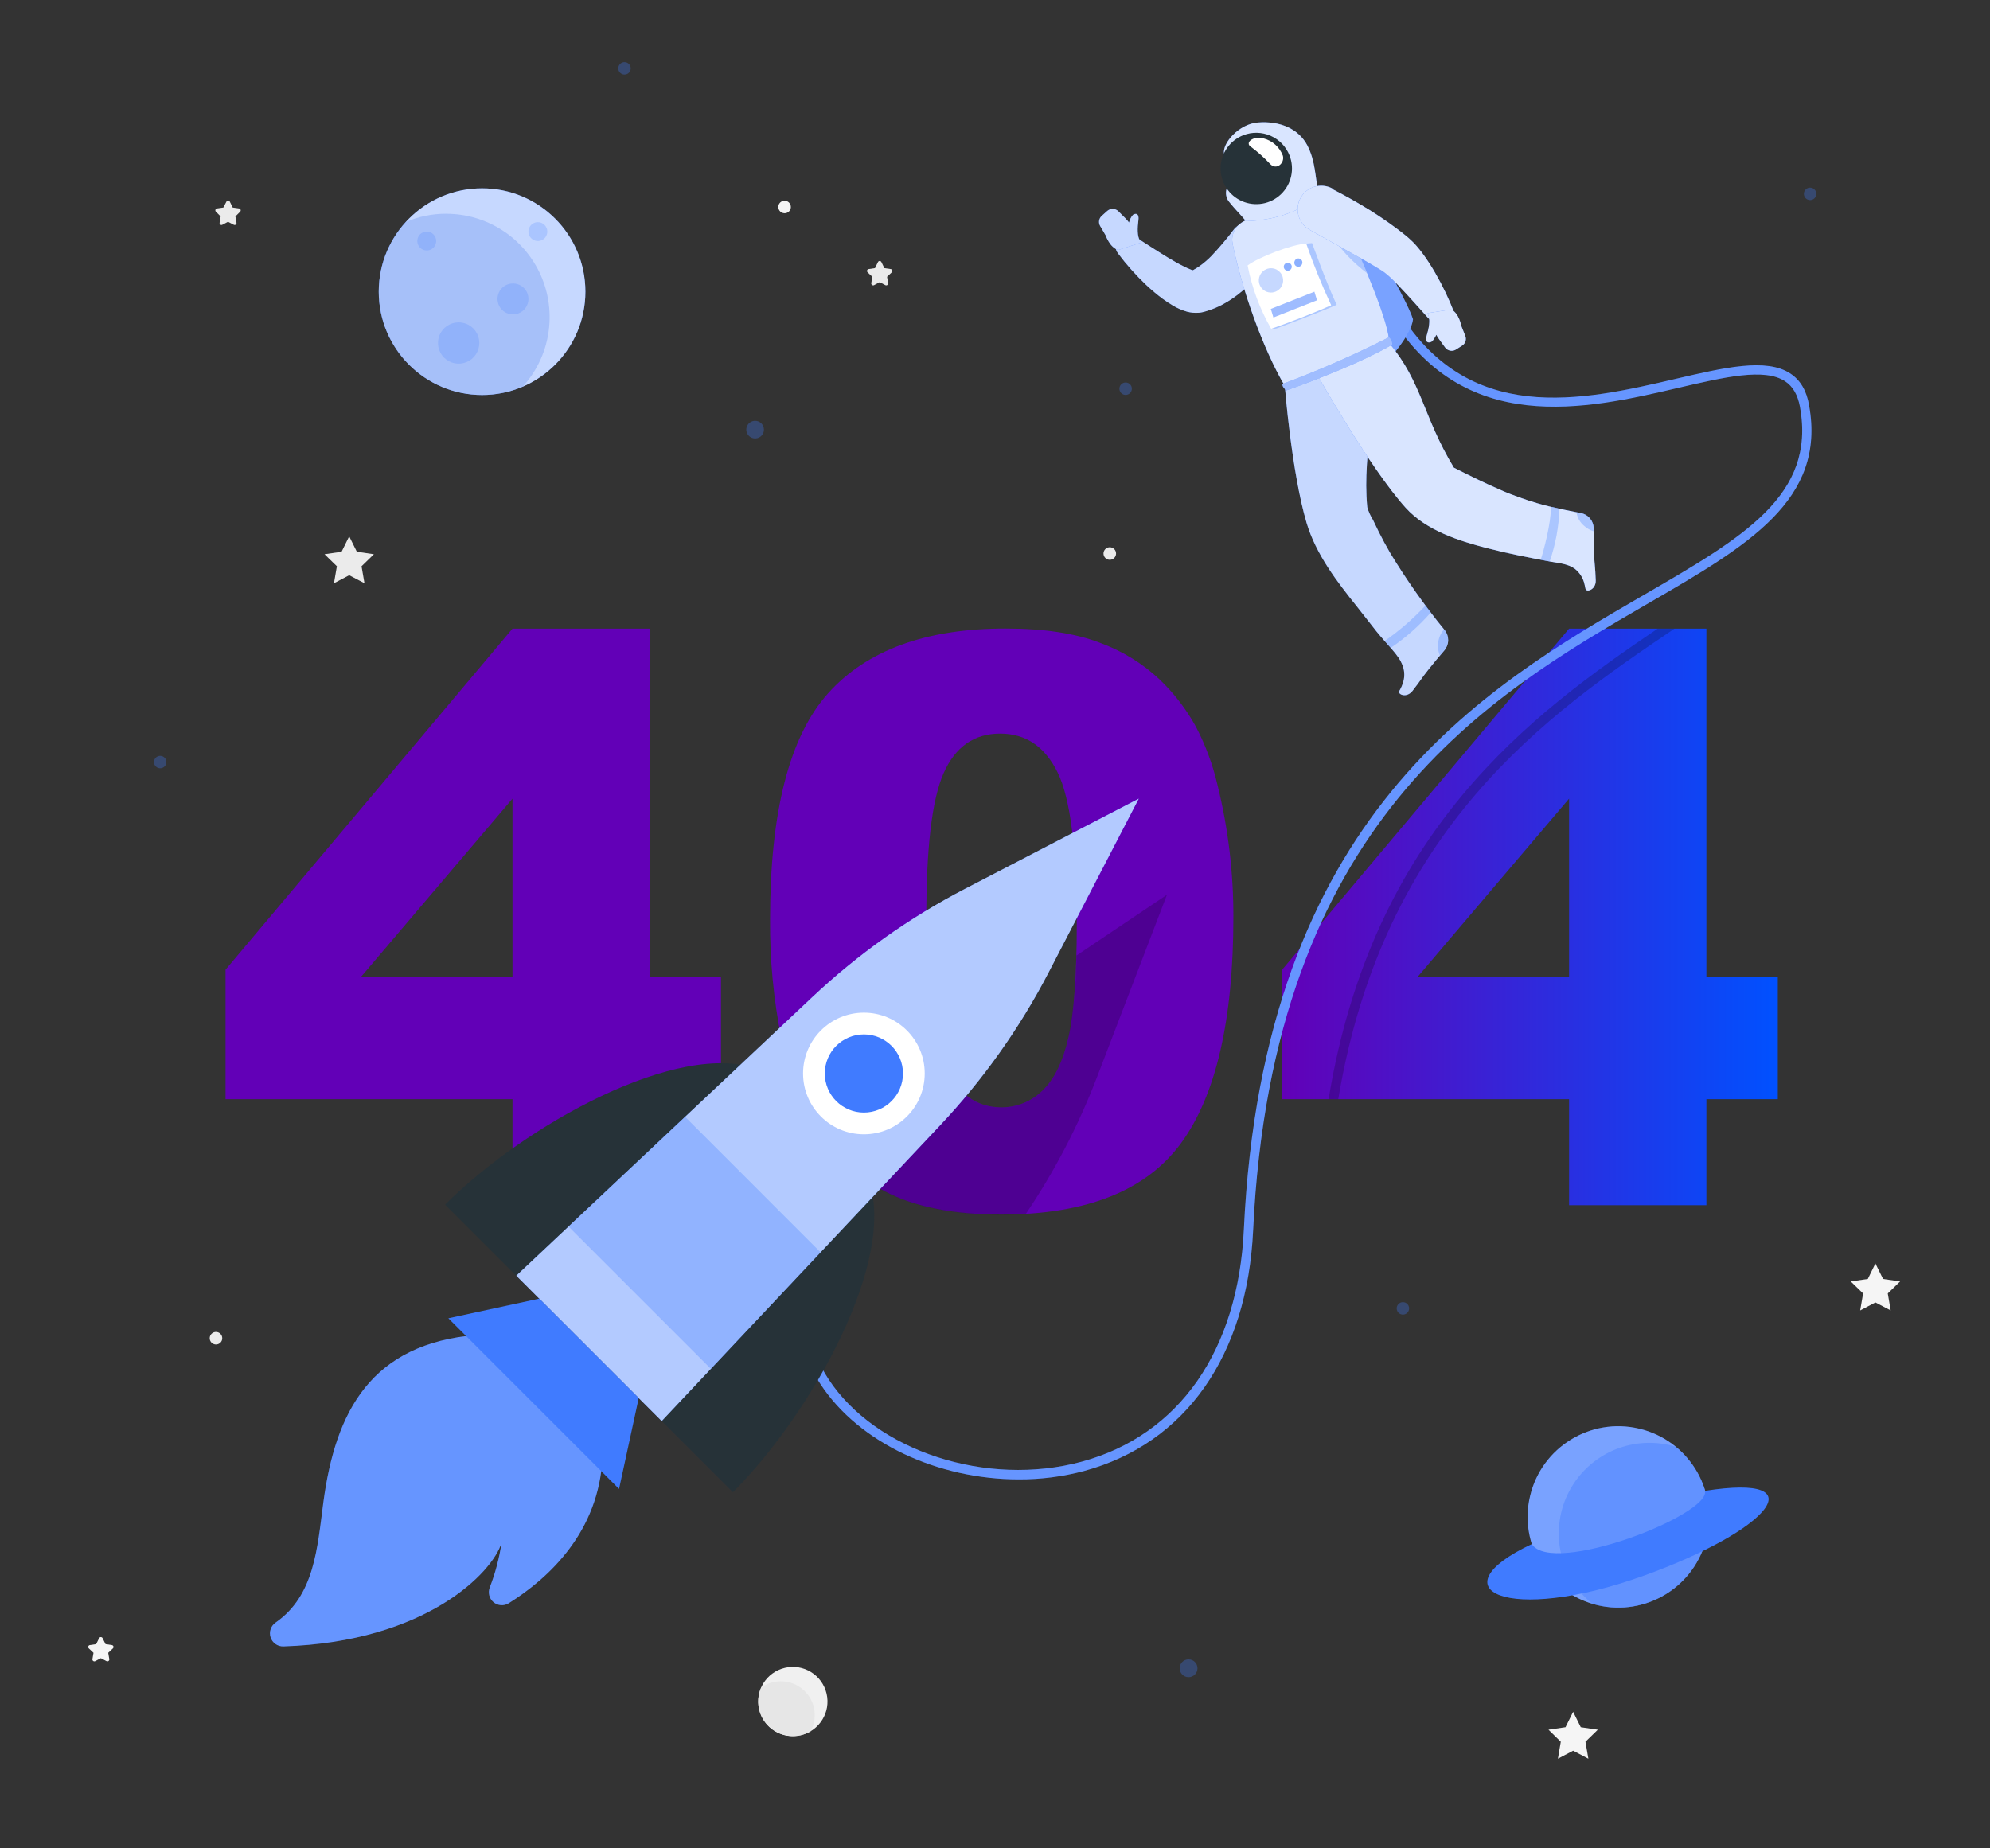 <svg width="422" height="392" viewBox="0 0 422 392" fill="none" xmlns="http://www.w3.org/2000/svg">
<rect x="0" y="0" width="422" height="392" fill="#333333" stroke="none"/>
<path d="M74.05 113.75L75.67 117.02L79.29 117.55L76.67 120.1L77.29 123.7L74.05 122L70.82 123.7L71.44 120.1L68.82 117.55L72.44 117.02L74.05 113.75Z" fill="#EBEBEB"/>
<path d="M397.701 267.98L399.321 271.26L402.941 271.79L400.321 274.33L400.941 277.94L397.701 276.24L394.471 277.94L395.091 274.33L392.471 271.79L396.091 271.26L397.701 267.98Z" fill="#F5F5F5"/>
<path d="M333.601 363.07L335.221 366.34L338.831 366.87L336.211 369.42L336.831 373.02L333.601 371.32L330.371 373.02L330.981 369.42L328.371 366.87L331.981 366.34L333.601 363.07Z" fill="#F5F5F5"/>
<path d="M186.94 55.65L187.54 56.87L188.89 57.07C188.966 57.08 189.037 57.111 189.095 57.16C189.153 57.208 189.197 57.273 189.22 57.345C189.243 57.417 189.245 57.495 189.225 57.568C189.206 57.642 189.166 57.708 189.11 57.76L188.11 58.71L188.34 60.05C188.352 60.125 188.343 60.201 188.314 60.271C188.286 60.34 188.238 60.401 188.177 60.446C188.116 60.49 188.044 60.517 187.969 60.523C187.893 60.529 187.818 60.514 187.75 60.48L186.55 59.84L185.35 60.48C185.283 60.514 185.208 60.529 185.132 60.523C185.057 60.517 184.985 60.49 184.924 60.446C184.863 60.401 184.815 60.34 184.787 60.271C184.758 60.201 184.749 60.125 184.76 60.05L184.98 58.71L183.98 57.76C183.924 57.708 183.885 57.64 183.866 57.566C183.847 57.492 183.85 57.414 183.874 57.341C183.898 57.269 183.943 57.204 184.002 57.156C184.062 57.108 184.134 57.078 184.21 57.07L185.55 56.87L186.15 55.65C186.174 55.564 186.226 55.488 186.297 55.433C186.369 55.379 186.456 55.35 186.545 55.35C186.635 55.35 186.722 55.379 186.794 55.433C186.865 55.488 186.916 55.564 186.94 55.65Z" fill="#EBEBEB"/>
<path d="M21.78 347.5L22.381 348.71L23.721 348.91C23.797 348.92 23.868 348.952 23.927 349.001C23.986 349.05 24.03 349.115 24.054 349.188C24.078 349.261 24.081 349.339 24.063 349.414C24.044 349.489 24.006 349.556 23.951 349.61L22.951 350.55L23.18 351.89C23.192 351.965 23.183 352.041 23.154 352.111C23.126 352.181 23.078 352.241 23.017 352.285C22.956 352.33 22.884 352.357 22.809 352.363C22.733 352.369 22.658 352.354 22.59 352.32L21.39 351.69L20.191 352.32C20.123 352.354 20.048 352.369 19.972 352.363C19.897 352.357 19.825 352.33 19.764 352.285C19.703 352.241 19.655 352.181 19.627 352.111C19.598 352.041 19.589 351.965 19.601 351.89L19.831 350.55L18.831 349.61C18.776 349.557 18.737 349.49 18.718 349.416C18.699 349.342 18.701 349.265 18.724 349.192C18.747 349.119 18.789 349.054 18.847 349.005C18.905 348.955 18.975 348.922 19.05 348.91L20.39 348.71L21 347.5C21.027 347.418 21.079 347.346 21.149 347.295C21.22 347.244 21.304 347.216 21.39 347.216C21.477 347.216 21.561 347.244 21.631 347.295C21.702 347.346 21.754 347.418 21.78 347.5Z" fill="#F5F5F5"/>
<path d="M48.75 42.8L49.35 44.02L50.7 44.21C50.775 44.222 50.846 44.255 50.903 44.305C50.961 44.354 51.004 44.419 51.027 44.492C51.05 44.565 51.052 44.642 51.033 44.716C51.014 44.79 50.975 44.857 50.92 44.91L49.92 45.91L50.15 47.24C50.166 47.316 50.16 47.394 50.132 47.466C50.105 47.538 50.057 47.601 49.994 47.646C49.932 47.691 49.858 47.718 49.781 47.722C49.704 47.727 49.627 47.708 49.56 47.67L48.36 47.04L47.16 47.67C47.093 47.708 47.017 47.727 46.939 47.722C46.862 47.718 46.788 47.691 46.726 47.646C46.663 47.601 46.616 47.538 46.588 47.466C46.56 47.394 46.554 47.316 46.57 47.24L46.79 45.91L45.79 44.91C45.735 44.856 45.696 44.788 45.678 44.714C45.66 44.639 45.663 44.561 45.687 44.488C45.711 44.415 45.755 44.35 45.813 44.301C45.872 44.252 45.944 44.221 46.02 44.21L47.36 44.02L48 42.8C48.032 42.727 48.085 42.666 48.151 42.622C48.218 42.579 48.296 42.556 48.375 42.556C48.455 42.556 48.532 42.579 48.599 42.622C48.665 42.666 48.718 42.727 48.75 42.8Z" fill="#EBEBEB"/>
<path d="M47.131 283.82C47.133 284.083 47.056 284.342 46.911 284.562C46.767 284.782 46.559 284.954 46.317 285.056C46.074 285.158 45.806 285.186 45.547 285.136C45.289 285.085 45.051 284.96 44.864 284.774C44.677 284.588 44.549 284.351 44.497 284.093C44.445 283.835 44.471 283.567 44.571 283.323C44.671 283.08 44.842 282.871 45.061 282.725C45.28 282.578 45.537 282.5 45.801 282.5C46.152 282.5 46.489 282.639 46.738 282.886C46.987 283.133 47.128 283.469 47.131 283.82Z" fill="#EBEBEB"/>
<path d="M236.67 117.39C236.672 117.653 236.595 117.912 236.45 118.132C236.306 118.352 236.098 118.524 235.856 118.626C235.613 118.728 235.345 118.756 235.086 118.706C234.828 118.655 234.59 118.53 234.403 118.344C234.216 118.158 234.088 117.921 234.036 117.663C233.984 117.405 234.01 117.137 234.11 116.893C234.21 116.65 234.381 116.441 234.6 116.295C234.819 116.148 235.076 116.07 235.34 116.07C235.514 116.069 235.687 116.102 235.848 116.168C236.009 116.233 236.156 116.33 236.28 116.453C236.403 116.576 236.501 116.722 236.568 116.883C236.635 117.043 236.67 117.216 236.67 117.39Z" fill="#EBEBEB"/>
<path d="M167.711 43.9C167.711 44.163 167.633 44.42 167.487 44.639C167.34 44.858 167.133 45.028 166.89 45.129C166.647 45.229 166.379 45.256 166.121 45.204C165.863 45.153 165.626 45.026 165.44 44.84C165.254 44.654 165.128 44.417 165.076 44.16C165.025 43.901 165.051 43.634 165.152 43.391C165.253 43.148 165.423 42.94 165.642 42.794C165.861 42.648 166.118 42.57 166.381 42.57C166.733 42.573 167.069 42.714 167.318 42.962C167.567 43.211 167.708 43.548 167.711 43.9Z" fill="#F5F5F5"/>
<path d="M169.817 368.044C173.768 367.111 176.215 363.153 175.282 359.202C174.35 355.251 170.391 352.804 166.441 353.737C162.49 354.669 160.043 358.628 160.975 362.579C161.908 366.529 165.867 368.976 169.817 368.044Z" fill="#F0F0F0"/>
<path d="M165.6 356.59C164.095 356.587 162.627 357.063 161.41 357.95C160.789 359.376 160.636 360.962 160.975 362.48C161.313 363.998 162.125 365.369 163.293 366.396C164.461 367.423 165.925 368.052 167.474 368.193C169.023 368.334 170.576 367.979 171.91 367.18C172.501 366.088 172.798 364.861 172.772 363.619C172.745 362.377 172.397 361.164 171.761 360.097C171.125 359.031 170.223 358.148 169.143 357.535C168.063 356.922 166.842 356.6 165.6 356.6V356.59Z" fill="#E6E6E6"/>
<path d="M108.68 233.14H47.83V205.67L108.68 133.33H137.8V207.23H152.89V233.14H137.8V255.62H108.68V233.14ZM108.68 207.23V169.39L76.52 207.23H108.68Z" fill="url(#paint0_linear_1175_12500)"/>
<path d="M163.3 195.01C163.3 172.15 167.413 156.15 175.64 147.01C183.867 137.87 196.403 133.303 213.25 133.31C221.337 133.31 227.98 134.31 233.18 136.31C237.904 138.012 242.229 140.663 245.89 144.1C248.976 147.046 251.59 150.449 253.64 154.19C255.669 158.096 257.198 162.242 258.19 166.53C260.451 175.691 261.579 185.094 261.55 194.53C261.55 216.343 257.86 232.307 250.48 242.42C243.1 252.533 230.39 257.593 212.35 257.6C202.23 257.6 194.053 255.987 187.82 252.76C181.537 249.481 176.244 244.582 172.49 238.57C169.59 234.143 167.333 228.087 165.72 220.4C164.045 212.042 163.234 203.534 163.3 195.01ZM196.44 195.09C196.44 210.423 197.79 220.88 200.49 226.46C203.19 232.04 207.113 234.843 212.26 234.87C213.893 234.888 215.514 234.582 217.028 233.969C218.542 233.356 219.919 232.449 221.08 231.3C223.573 228.92 225.407 225.16 226.58 220.02C227.753 214.88 228.34 206.88 228.34 196.02C228.34 180.06 226.987 169.33 224.28 163.83C221.573 158.33 217.513 155.583 212.1 155.59C206.58 155.59 202.58 158.393 200.1 164C197.62 169.607 196.4 179.97 196.44 195.09Z" fill="url(#paint1_linear_1175_12500)"/>
<path d="M332.74 233.14H271.89V205.67L332.74 133.33H361.86V207.23H377V233.14H361.86V255.62H332.74V233.14ZM332.74 207.23V169.39L300.59 207.23H332.74Z" fill="url(#paint2_linear_1175_12500)"/>
<g opacity="0.3">
<path d="M162 91.12C162 91.49 161.89 91.852 161.684 92.16C161.478 92.468 161.185 92.707 160.843 92.849C160.501 92.99 160.124 93.026 159.761 92.953C159.398 92.88 159.065 92.701 158.804 92.439C158.543 92.176 158.366 91.842 158.294 91.479C158.223 91.115 158.262 90.739 158.405 90.397C158.548 90.056 158.789 89.764 159.098 89.56C159.407 89.356 159.769 89.248 160.14 89.25C160.385 89.25 160.628 89.298 160.854 89.392C161.08 89.487 161.286 89.624 161.459 89.798C161.631 89.972 161.768 90.178 161.861 90.405C161.954 90.632 162.001 90.875 162 91.12Z" fill="#407BFF"/>
<path d="M33.97 162.95C34.699 162.95 35.29 162.359 35.29 161.63C35.29 160.901 34.699 160.31 33.97 160.31C33.241 160.31 32.65 160.901 32.65 161.63C32.65 162.359 33.241 162.95 33.97 162.95Z" fill="#407BFF"/>
<path d="M252.05 355.72C253.094 355.72 253.94 354.874 253.94 353.83C253.94 352.786 253.094 351.94 252.05 351.94C251.006 351.94 250.16 352.786 250.16 353.83C250.16 354.874 251.006 355.72 252.05 355.72Z" fill="#407BFF"/>
<path d="M297.5 278.82C298.229 278.82 298.82 278.229 298.82 277.5C298.82 276.771 298.229 276.18 297.5 276.18C296.771 276.18 296.18 276.771 296.18 277.5C296.18 278.229 296.771 278.82 297.5 278.82Z" fill="#407BFF"/>
<path d="M385.171 41.12C385.171 41.381 385.094 41.636 384.949 41.853C384.804 42.07 384.598 42.24 384.356 42.34C384.115 42.439 383.85 42.466 383.594 42.415C383.338 42.364 383.102 42.238 382.918 42.053C382.733 41.869 382.608 41.634 382.557 41.377C382.506 41.121 382.532 40.856 382.632 40.615C382.732 40.374 382.901 40.167 383.118 40.023C383.335 39.877 383.59 39.8 383.851 39.8C384.201 39.8 384.537 39.939 384.785 40.187C385.032 40.434 385.171 40.77 385.171 41.12Z" fill="#407BFF"/>
<path d="M133.751 14.5C133.751 14.761 133.674 15.016 133.529 15.233C133.384 15.45 133.178 15.62 132.936 15.72C132.695 15.819 132.43 15.846 132.174 15.795C131.918 15.744 131.683 15.618 131.498 15.433C131.313 15.249 131.188 15.014 131.137 14.758C131.086 14.502 131.112 14.236 131.212 13.995C131.312 13.754 131.481 13.547 131.698 13.402C131.915 13.257 132.17 13.18 132.431 13.18C132.781 13.183 133.115 13.322 133.362 13.569C133.609 13.816 133.749 14.151 133.751 14.5Z" fill="#407BFF"/>
<path d="M238.701 83.76C239.43 83.76 240.021 83.169 240.021 82.44C240.021 81.711 239.43 81.12 238.701 81.12C237.972 81.12 237.381 81.711 237.381 82.44C237.381 83.169 237.972 83.76 238.701 83.76Z" fill="#407BFF"/>
</g>
<path d="M102.23 83.77C114.331 83.77 124.14 73.961 124.14 61.86C124.14 49.759 114.331 39.95 102.23 39.95C90.13 39.95 80.32 49.759 80.32 61.86C80.32 73.961 90.13 83.77 102.23 83.77Z" fill="#407BFF"/>
<path opacity="0.7" d="M102.23 83.77C114.331 83.77 124.14 73.961 124.14 61.86C124.14 49.759 114.331 39.95 102.23 39.95C90.13 39.95 80.32 49.759 80.32 61.86C80.32 73.961 90.13 83.77 102.23 83.77Z" fill="white"/>
<path opacity="0.2" d="M94.68 45.33C91.696 45.321 88.742 45.923 86 47.1C82.63 50.804 80.629 55.55 80.332 60.549C80.034 65.547 81.457 70.497 84.364 74.575C87.27 78.653 91.485 81.612 96.308 82.961C101.13 84.31 106.269 83.968 110.87 81.99C113.722 78.847 115.6 74.943 116.277 70.752C116.953 66.562 116.398 62.265 114.679 58.384C112.961 54.503 110.152 51.205 106.595 48.889C103.037 46.574 98.884 45.341 94.64 45.34L94.68 45.33Z" fill="#2962E1"/>
<path opacity="0.2" d="M92.5 51.12C92.5 51.516 92.383 51.902 92.163 52.231C91.943 52.56 91.631 52.816 91.265 52.968C90.9 53.119 90.498 53.159 90.11 53.082C89.722 53.004 89.365 52.814 89.086 52.534C88.806 52.255 88.616 51.898 88.538 51.51C88.461 51.122 88.501 50.72 88.652 50.355C88.804 49.989 89.06 49.677 89.389 49.457C89.718 49.237 90.104 49.12 90.5 49.12C91.03 49.12 91.539 49.331 91.914 49.706C92.289 50.081 92.5 50.59 92.5 51.12Z" fill="#407BFF"/>
<path opacity="0.2" d="M116.061 49.12C116.061 49.516 115.943 49.902 115.723 50.231C115.504 50.56 115.191 50.816 114.826 50.968C114.46 51.119 114.058 51.159 113.67 51.082C113.282 51.004 112.926 50.814 112.646 50.534C112.367 50.255 112.176 49.898 112.099 49.51C112.022 49.122 112.061 48.72 112.213 48.355C112.364 47.989 112.62 47.677 112.949 47.457C113.278 47.237 113.665 47.12 114.061 47.12C114.591 47.12 115.1 47.331 115.475 47.706C115.85 48.081 116.061 48.59 116.061 49.12Z" fill="#407BFF"/>
<path opacity="0.2" d="M112.06 63.4C112.06 64.049 111.868 64.683 111.507 65.222C111.147 65.762 110.635 66.182 110.035 66.43C109.436 66.679 108.776 66.743 108.14 66.617C107.504 66.49 106.919 66.178 106.461 65.719C106.002 65.261 105.69 64.676 105.563 64.04C105.436 63.404 105.501 62.744 105.75 62.145C105.998 61.545 106.418 61.033 106.958 60.673C107.497 60.312 108.131 60.12 108.78 60.12C109.65 60.12 110.484 60.466 111.099 61.081C111.714 61.696 112.06 62.53 112.06 63.4Z" fill="#407BFF"/>
<path opacity="0.2" d="M101.641 72.75C101.641 73.616 101.384 74.463 100.903 75.183C100.421 75.904 99.737 76.465 98.937 76.797C98.137 77.128 97.256 77.215 96.406 77.046C95.557 76.877 94.776 76.46 94.164 75.847C93.551 75.235 93.134 74.454 92.965 73.605C92.796 72.755 92.883 71.874 93.214 71.074C93.546 70.273 94.107 69.589 94.828 69.108C95.548 68.627 96.395 68.37 97.261 68.37C98.422 68.37 99.537 68.832 100.358 69.653C101.179 70.474 101.641 71.588 101.641 72.75Z" fill="#407BFF"/>
<path d="M361.9 326.146C364.339 315.81 357.938 305.453 347.601 303.013C337.265 300.573 326.908 306.975 324.468 317.311C322.028 327.648 328.43 338.005 338.767 340.445C349.103 342.884 359.46 336.482 361.9 326.146Z" fill="#407BFF"/>
<path opacity="0.3" d="M361.9 326.146C364.339 315.81 357.938 305.453 347.601 303.013C337.265 300.573 326.908 306.975 324.468 317.311C322.028 327.648 328.43 338.005 338.767 340.445C349.103 342.884 359.46 336.482 361.9 326.146Z" fill="white"/>
<path opacity="0.4" d="M355.33 306.84C351.067 305.553 346.49 305.787 342.38 307.5C338.27 309.214 334.883 312.302 332.797 316.235C330.71 320.169 330.055 324.706 330.942 329.069C331.829 333.433 334.204 337.353 337.66 340.16C339.453 340.705 341.317 340.981 343.19 340.98C347.16 340.979 351.033 339.75 354.276 337.46C357.519 335.171 359.974 331.933 361.305 328.193C362.635 324.452 362.774 320.392 361.705 316.569C360.635 312.746 358.408 309.347 355.33 306.84Z" fill="#407BFF"/>
<path d="M324.83 327.5C304.3 337.16 319.61 344.61 348.54 334.21C375.33 324.58 385.54 312.44 361.54 316.21C362.83 321.26 329.28 334.33 324.83 327.5Z" fill="#407BFF"/>
<path opacity="0.2" d="M355.1 133.33C328.21 151.5 293.4 175.5 283.79 233.14H281.74C291.09 176.14 324.63 151.57 351.53 133.33H355.1Z" fill="black"/>
<path d="M216.001 313.77C199.001 313.77 182.191 306.1 174.001 293.58C168.951 285.84 163.081 269.63 180.561 248L182.111 249.26C169.751 264.56 167.471 279.91 175.681 292.49C185.681 307.79 209.271 315.49 229.411 310.01C250.041 304.4 262.561 286.46 263.771 260.79C267.901 172.98 314.551 145.93 348.611 126.18C369.781 113.91 385.071 105.05 381.711 86.34C381.241 83.75 380.211 81.96 378.541 80.86C374.191 77.99 365.691 79.98 355.851 82.27C336.541 86.77 310.101 92.93 294.351 66.14L296.081 65.14C311.081 90.67 335.651 84.94 355.401 80.34C365.691 77.95 374.571 75.88 379.641 79.21C381.791 80.62 383.111 82.85 383.641 86.01C387.251 106.09 370.641 115.73 349.591 127.93C315.921 147.45 269.821 174.18 265.741 260.93C264.481 287.53 251.421 306.14 229.901 311.99C225.367 313.197 220.693 313.796 216.001 313.77Z" fill="#407BFF"/>
<path opacity="0.2" d="M216.001 313.77C199.001 313.77 182.191 306.1 174.001 293.58C168.951 285.84 163.081 269.63 180.561 248L182.111 249.26C169.751 264.56 167.471 279.91 175.681 292.49C185.681 307.79 209.271 315.49 229.411 310.01C250.041 304.4 262.561 286.46 263.771 260.79C267.901 172.98 314.551 145.93 348.611 126.18C369.781 113.91 385.071 105.05 381.711 86.34C381.241 83.75 380.211 81.96 378.541 80.86C374.191 77.99 365.691 79.98 355.851 82.27C336.541 86.77 310.101 92.93 294.351 66.14L296.081 65.14C311.081 90.67 335.651 84.94 355.401 80.34C365.691 77.95 374.571 75.88 379.641 79.21C381.791 80.62 383.111 82.85 383.641 86.01C387.251 106.09 370.641 115.73 349.591 127.93C315.921 147.45 269.821 174.18 265.741 260.93C264.481 287.53 251.421 306.14 229.901 311.99C225.367 313.197 220.693 313.796 216.001 313.77Z" fill="white"/>
<path d="M273.762 42.5C278.369 42.527 282.947 43.245 287.342 44.63C287.342 44.63 298.342 63.4 299.642 67.7C299.182 71.94 292.032 78.89 292.032 78.89L273.762 42.5Z" fill="#407BFF"/>
<path opacity="0.3" d="M273.762 42.5C278.369 42.527 282.947 43.245 287.342 44.63C287.342 44.63 298.342 63.4 299.642 67.7C299.182 71.94 292.032 78.89 292.032 78.89L273.762 42.5Z" fill="white"/>
<path d="M306.341 133.63C302.105 128.45 298.242 122.977 294.781 117.25C293.941 115.803 293.144 114.33 292.391 112.83C291.961 111.98 291.551 111.13 291.151 110.27C290.626 109.433 290.219 108.528 289.941 107.58C288.741 94.91 293.081 85.58 288.941 75.41L272.461 81.85C272.461 81.85 273.861 99.97 277.061 110.85C279.061 117.58 283.541 123.4 287.871 128.79C289.221 130.47 290.521 132.2 291.871 133.89C293.221 135.58 294.581 136.95 295.871 138.54C297.821 140.95 298.461 143.26 296.991 146.1L296.741 146.55C296.321 147.29 298.281 148.13 299.521 146.55C301.521 143.97 301.241 144.13 302.981 141.93C304.041 140.6 305.251 139.15 306.301 137.93C306.807 137.33 307.089 136.572 307.096 135.787C307.103 135.002 306.836 134.239 306.341 133.63Z" fill="#407BFF"/>
<path opacity="0.7" d="M306.341 133.63C302.105 128.45 298.242 122.977 294.781 117.25C293.941 115.803 293.144 114.33 292.391 112.83C291.961 111.98 291.551 111.13 291.151 110.27C290.626 109.433 290.219 108.528 289.941 107.58C288.741 94.91 293.081 85.58 288.941 75.41L272.461 81.85C272.461 81.85 273.861 99.97 277.061 110.85C279.061 117.58 283.541 123.4 287.871 128.79C289.221 130.47 290.521 132.2 291.871 133.89C293.221 135.58 294.581 136.95 295.871 138.54C297.821 140.95 298.461 143.26 296.991 146.1L296.741 146.55C296.321 147.29 298.281 148.13 299.521 146.55C301.521 143.97 301.241 144.13 302.981 141.93C304.041 140.6 305.251 139.15 306.301 137.93C306.807 137.33 307.089 136.572 307.096 135.787C307.103 135.002 306.836 134.239 306.341 133.63Z" fill="white"/>
<path opacity="0.3" d="M302.31 128.42C299.695 131.223 296.793 133.744 293.65 135.94C294.08 136.42 294.5 136.94 294.93 137.4C298.076 135.275 300.934 132.75 303.43 129.89L302.31 128.42Z" fill="#407BFF"/>
<path opacity="0.3" d="M306.342 133.63L306.222 133.49C305.452 134.373 305.004 135.49 304.952 136.66C304.887 137.463 305.018 138.269 305.332 139.01L306.282 137.88C306.778 137.286 307.055 136.54 307.066 135.766C307.077 134.992 306.821 134.238 306.342 133.63Z" fill="#407BFF"/>
<path d="M269.841 54.5C268.054 57.175 265.911 59.594 263.471 61.69C262.118 62.856 260.634 63.863 259.051 64.69C258.219 65.116 257.357 65.481 256.471 65.78L255.791 66L255.571 66.06L255.101 66.19C254.811 66.259 254.517 66.305 254.221 66.33C253.377 66.394 252.529 66.317 251.711 66.1C250.679 65.807 249.691 65.38 248.771 64.83C248.03 64.397 247.313 63.927 246.621 63.42C245.371 62.49 244.175 61.488 243.041 60.42C240.853 58.347 238.846 56.093 237.041 53.68C236.693 53.21 236.521 52.633 236.553 52.05C236.585 51.466 236.82 50.912 237.217 50.483C237.614 50.053 238.148 49.776 238.728 49.699C239.307 49.622 239.895 49.75 240.391 50.06H240.471C242.831 51.56 245.211 53.14 247.531 54.55C248.711 55.24 249.851 55.94 250.981 56.48C251.497 56.75 252.028 56.99 252.571 57.2C252.909 57.349 253.272 57.438 253.641 57.46C253.701 57.46 253.641 57.39 253.271 57.4C253.154 57.393 253.037 57.393 252.921 57.4L252.701 57.45L253.031 57.28C253.475 57.041 253.906 56.777 254.321 56.49C255.216 55.859 256.052 55.15 256.821 54.37C258.568 52.539 260.204 50.606 261.721 48.58C262.552 47.65 263.7 47.065 264.941 46.938C266.181 46.811 267.424 47.153 268.426 47.895C269.428 48.638 270.116 49.728 270.356 50.952C270.595 52.175 270.369 53.445 269.721 54.51L269.841 54.5Z" fill="#407BFF"/>
<path opacity="0.7" d="M269.841 54.5C268.054 57.175 265.911 59.594 263.471 61.69C262.118 62.856 260.634 63.863 259.051 64.69C258.219 65.116 257.357 65.481 256.471 65.78L255.791 66L255.571 66.06L255.101 66.19C254.811 66.259 254.517 66.305 254.221 66.33C253.377 66.394 252.529 66.317 251.711 66.1C250.679 65.807 249.691 65.38 248.771 64.83C248.03 64.397 247.313 63.927 246.621 63.42C245.371 62.49 244.175 61.488 243.041 60.42C240.853 58.347 238.846 56.093 237.041 53.68C236.693 53.21 236.521 52.633 236.553 52.05C236.585 51.466 236.82 50.912 237.217 50.483C237.614 50.053 238.148 49.776 238.728 49.699C239.307 49.622 239.895 49.75 240.391 50.06H240.471C242.831 51.56 245.211 53.14 247.531 54.55C248.711 55.24 249.851 55.94 250.981 56.48C251.497 56.75 252.028 56.99 252.571 57.2C252.909 57.349 253.272 57.438 253.641 57.46C253.701 57.46 253.641 57.39 253.271 57.4C253.154 57.393 253.037 57.393 252.921 57.4L252.701 57.45L253.031 57.28C253.475 57.041 253.906 56.777 254.321 56.49C255.216 55.859 256.052 55.15 256.821 54.37C258.568 52.539 260.204 50.606 261.721 48.58C262.552 47.65 263.7 47.065 264.941 46.938C266.181 46.811 267.424 47.153 268.426 47.895C269.428 48.638 270.116 49.728 270.356 50.952C270.595 52.175 270.369 53.445 269.721 54.51L269.841 54.5Z" fill="white"/>
<path d="M233.291 47.92L234.461 49.92C234.461 49.92 235.351 52.54 237.141 53.02L242.001 51.45L241.751 51.04C241.131 50.1 241.201 48.27 241.411 46.75C241.621 45.23 240.841 45.18 240.261 45.56C239.85 46.033 239.562 46.599 239.421 47.21C239.183 46.88 238.919 46.569 238.631 46.28L237.151 44.8C236.841 44.496 236.427 44.322 235.993 44.31C235.559 44.299 235.137 44.453 234.811 44.74L233.611 45.81C233.327 46.073 233.14 46.426 233.082 46.809C233.024 47.192 233.098 47.584 233.291 47.92Z" fill="#407BFF"/>
<path opacity="0.7" d="M233.291 47.92L234.461 49.92C234.461 49.92 235.351 52.54 237.141 53.02L242.001 51.45L241.751 51.04C241.131 50.1 241.201 48.27 241.411 46.75C241.621 45.23 240.841 45.18 240.261 45.56C239.85 46.033 239.562 46.599 239.421 47.21C239.183 46.88 238.919 46.569 238.631 46.28L237.151 44.8C236.841 44.496 236.427 44.322 235.993 44.31C235.559 44.299 235.137 44.453 234.811 44.74L233.611 45.81C233.327 46.073 233.14 46.426 233.082 46.809C233.024 47.192 233.098 47.584 233.291 47.92Z" fill="white"/>
<path d="M278.671 40.72C273.28 42.149 268.117 44.327 263.331 47.19C262.584 47.657 261.998 48.342 261.652 49.151C261.305 49.961 261.214 50.857 261.391 51.72C263.321 61.16 267.711 73.8 272.451 81.85L294.561 72.7C294.711 68.8 289.341 56.18 283.871 43.98C282.891 41.79 281.001 40.16 278.671 40.72Z" fill="#407BFF"/>
<path opacity="0.8" d="M278.671 40.72C273.28 42.149 268.117 44.327 263.331 47.19C262.584 47.657 261.998 48.342 261.652 49.151C261.305 49.961 261.214 50.857 261.391 51.72C263.321 61.16 267.711 73.8 272.451 81.85L294.561 72.7C294.711 68.8 289.341 56.18 283.871 43.98C282.891 41.79 281.001 40.16 278.671 40.72Z" fill="white"/>
<path opacity="0.3" d="M287.3 51.71L282.91 50.24C283.91 52.81 287.44 56.06 289.91 57.97C289.11 55.97 288.22 53.87 287.3 51.71Z" fill="#407BFF"/>
<path d="M277.221 30.82C275.391 27.34 271.441 25.59 266.701 25.98C262.701 26.32 259.161 30.4 259.581 32.6C260.001 34.8 263.361 35.74 264.001 36.5L261.231 38.5C260.903 38.737 260.626 39.038 260.417 39.384C260.208 39.731 260.072 40.116 260.016 40.517C259.959 40.918 259.985 41.326 260.091 41.716C260.197 42.107 260.38 42.472 260.631 42.79C261.801 44.27 263.341 45.79 264.231 46.91C271.891 46.71 277.561 43.79 279.611 40.98C278.841 37.42 279.001 34.28 277.221 30.82Z" fill="#407BFF"/>
<path opacity="0.8" d="M277.221 30.82C275.391 27.34 271.441 25.59 266.701 25.98C262.701 26.32 259.161 30.4 259.581 32.6C260.001 34.8 263.361 35.74 264.001 36.5L261.231 38.5C260.903 38.737 260.626 39.038 260.417 39.384C260.208 39.731 260.072 40.116 260.016 40.517C259.959 40.918 259.985 41.326 260.091 41.716C260.197 42.107 260.38 42.472 260.631 42.79C261.801 44.27 263.341 45.79 264.231 46.91C271.891 46.71 277.561 43.79 279.611 40.98C278.841 37.42 279.001 34.28 277.221 30.82Z" fill="white"/>
<path d="M273.461 32.98C274.004 34.375 274.123 35.899 273.8 37.361C273.478 38.823 272.729 40.156 271.649 41.192C270.569 42.229 269.206 42.922 267.732 43.183C266.258 43.445 264.74 43.264 263.369 42.663C261.998 42.062 260.836 41.068 260.03 39.807C259.223 38.546 258.809 37.074 258.839 35.578C258.87 34.081 259.343 32.627 260.199 31.399C261.056 30.172 262.257 29.225 263.651 28.68C265.522 27.951 267.606 27.994 269.445 28.801C271.285 29.607 272.729 31.11 273.461 32.98Z" fill="#263238"/>
<path d="M338.391 123.1C338.281 119.81 338.131 120.1 338.041 117.33C337.981 115.63 337.971 113.74 337.961 112.11C337.958 111.336 337.687 110.587 337.195 109.989C336.703 109.391 336.02 108.982 335.261 108.83C333.941 108.56 332.611 108.31 331.261 108.03C329.531 107.66 327.821 107.26 326.131 106.77C324.811 106.39 323.511 105.97 322.221 105.5C320.931 105.03 319.481 104.5 318.141 103.88C316.561 103.21 315.001 102.49 313.461 101.74C311.731 100.92 310.021 100.06 308.311 99.19C301.731 88.3 301.591 81.12 294.531 72.7L279.371 79.56C279.371 79.56 290.511 99.32 298.091 107.7C302.461 112.52 309.311 114.7 315.421 116.28C319.831 117.41 324.301 118.28 328.771 119.11C330.511 119.43 332.401 119.55 333.901 120.59C335.011 121.441 335.772 122.668 336.041 124.04C336.108 124.32 336.168 124.6 336.221 124.88C336.411 125.72 338.461 125.08 338.391 123.1Z" fill="#407BFF"/>
<path opacity="0.8" d="M338.391 123.1C338.281 119.81 338.131 120.1 338.041 117.33C337.981 115.63 337.971 113.74 337.961 112.11C337.958 111.336 337.687 110.587 337.195 109.989C336.703 109.391 336.02 108.982 335.261 108.83C333.941 108.56 332.611 108.31 331.261 108.03C329.531 107.66 327.821 107.26 326.131 106.77C324.811 106.39 323.511 105.97 322.221 105.5C320.931 105.03 319.481 104.5 318.141 103.88C316.561 103.21 315.001 102.49 313.461 101.74C311.731 100.92 310.021 100.06 308.311 99.19C301.731 88.3 301.591 81.12 294.531 72.7L279.371 79.56C279.371 79.56 290.511 99.32 298.091 107.7C302.461 112.52 309.311 114.7 315.421 116.28C319.831 117.41 324.301 118.28 328.771 119.11C330.511 119.43 332.401 119.55 333.901 120.59C335.011 121.441 335.772 122.668 336.041 124.04C336.108 124.32 336.168 124.6 336.221 124.88C336.411 125.72 338.461 125.08 338.391 123.1Z" fill="white"/>
<path opacity="0.3" d="M330.7 107.9C330.1 107.77 329.5 107.64 328.89 107.49C328.94 110.95 327.32 116.91 326.73 118.72L328.63 119.08C329.876 115.478 330.573 111.709 330.7 107.9Z" fill="#407BFF"/>
<path opacity="0.3" d="M338.001 112.11C337.998 111.337 337.729 110.589 337.239 109.992C336.749 109.394 336.068 108.984 335.311 108.83L334.311 108.64C334.471 109.777 335.053 110.812 335.941 111.54C336.511 112.068 337.196 112.458 337.941 112.68C338.001 112.5 338.001 112.3 338.001 112.11Z" fill="#407BFF"/>
<path d="M272.052 33.04C272.452 34.56 270.752 36.15 269.402 34.84C268.142 33.489 266.763 32.254 265.282 31.15C263.892 30.28 265.742 28.76 267.932 29.35C268.866 29.585 269.73 30.043 270.447 30.686C271.165 31.329 271.716 32.137 272.052 33.04Z" fill="white"/>
<path d="M272.16 81.36C271.46 81.62 272.74 82.82 272.74 82.82C272.74 82.82 286.74 78.03 295.24 73.1C295.261 72.802 295.21 72.502 295.092 72.228C294.974 71.953 294.791 71.71 294.56 71.52C287.286 75.221 279.807 78.506 272.16 81.36Z" fill="#407BFF"/>
<path opacity="0.5" d="M272.16 81.36C271.46 81.62 272.74 82.82 272.74 82.82C272.74 82.82 286.74 78.03 295.24 73.1C295.261 72.802 295.21 72.502 295.092 72.228C294.974 71.953 294.791 71.71 294.56 71.52C287.286 75.221 279.807 78.506 272.16 81.36Z" fill="white"/>
<path d="M282.461 40.06C285.221 41.46 287.811 42.93 290.461 44.56C291.751 45.38 293.031 46.21 294.301 47.11C295.571 48.01 296.831 48.93 298.101 49.97L298.571 50.36L299.161 50.9C299.512 51.215 299.846 51.548 300.161 51.9C300.481 52.25 300.751 52.59 301.011 52.9C301.271 53.21 301.551 53.58 301.781 53.9C302.713 55.186 303.574 56.521 304.361 57.9C305.911 60.574 307.248 63.366 308.361 66.25C308.567 66.795 308.577 67.394 308.391 67.946C308.205 68.498 307.833 68.968 307.339 69.277C306.846 69.585 306.26 69.714 305.682 69.64C305.105 69.565 304.571 69.293 304.171 68.87L304.121 68.81C302.121 66.68 300.191 64.44 298.251 62.35C296.311 60.26 294.341 58.14 292.711 57.21C290.441 55.8 287.911 54.39 285.401 53.01L277.841 48.81C276.669 48.189 275.791 47.129 275.401 45.861C275.011 44.593 275.14 43.222 275.761 42.05C276.382 40.878 277.442 40 278.71 39.61C279.978 39.22 281.349 39.349 282.521 39.97L282.461 40.06Z" fill="#407BFF"/>
<path opacity="0.8" d="M282.461 40.06C285.221 41.46 287.811 42.93 290.461 44.56C291.751 45.38 293.031 46.21 294.301 47.11C295.571 48.01 296.831 48.93 298.101 49.97L298.571 50.36L299.161 50.9C299.512 51.215 299.846 51.548 300.161 51.9C300.481 52.25 300.751 52.59 301.011 52.9C301.271 53.21 301.551 53.58 301.781 53.9C302.713 55.186 303.574 56.521 304.361 57.9C305.911 60.574 307.248 63.366 308.361 66.25C308.567 66.795 308.577 67.394 308.391 67.946C308.205 68.498 307.833 68.968 307.339 69.277C306.846 69.585 306.26 69.714 305.682 69.64C305.105 69.565 304.571 69.293 304.171 68.87L304.121 68.81C302.121 66.68 300.191 64.44 298.251 62.35C296.311 60.26 294.341 58.14 292.711 57.21C290.441 55.8 287.911 54.39 285.401 53.01L277.841 48.81C276.669 48.189 275.791 47.129 275.401 45.861C275.011 44.593 275.14 43.222 275.761 42.05C276.382 40.878 277.442 40 278.71 39.61C279.978 39.22 281.349 39.349 282.521 39.97L282.461 40.06Z" fill="white"/>
<path d="M310.732 71.24L309.882 69.11C309.882 69.11 309.412 66.39 307.722 65.63L302.722 66.42L302.892 66.86C303.352 67.86 303.002 69.69 302.552 71.15C302.102 72.61 302.862 72.8 303.502 72.51C303.862 72.35 304.212 71.7 304.592 71.01C304.778 71.358 304.989 71.692 305.222 72.01L306.452 73.7C306.709 74.05 307.089 74.29 307.515 74.372C307.942 74.454 308.384 74.371 308.752 74.14L310.112 73.27C310.43 73.052 310.665 72.733 310.778 72.364C310.89 71.995 310.874 71.599 310.732 71.24Z" fill="#407BFF"/>
<path opacity="0.8" d="M310.732 71.24L309.882 69.11C309.882 69.11 309.412 66.39 307.722 65.63L302.722 66.42L302.892 66.86C303.352 67.86 303.002 69.69 302.552 71.15C302.102 72.61 302.862 72.8 303.502 72.51C303.862 72.35 304.212 71.7 304.592 71.01C304.778 71.358 304.989 71.692 305.222 72.01L306.452 73.7C306.709 74.05 307.089 74.29 307.515 74.372C307.942 74.454 308.384 74.371 308.752 74.14L310.112 73.27C310.43 73.052 310.665 72.733 310.778 72.364C310.89 71.995 310.874 71.599 310.732 71.24Z" fill="white"/>
<path opacity="0.3" d="M278.241 51.56L277.021 51.66L269.531 69.74C269.941 69.769 270.352 69.736 270.751 69.64C270.751 69.64 280.511 66 283.461 64.64C281.481 60.55 278.241 51.56 278.241 51.56Z" fill="#407BFF"/>
<path d="M264.57 56.3C265.48 61.026 267.17 65.568 269.57 69.74C273.23 68.48 279.33 66.1 282.29 64.74C280.301 60.475 278.535 56.109 277 51.66C273.87 51.87 267 54.5 264.57 56.3Z" fill="white"/>
<path opacity="0.3" d="M272.001 60.21C271.855 60.699 271.567 61.134 271.174 61.459C270.78 61.784 270.299 61.986 269.792 62.038C269.284 62.09 268.772 61.99 268.321 61.751C267.87 61.512 267.5 61.144 267.258 60.695C267.016 60.246 266.912 59.735 266.961 59.227C267.009 58.718 267.207 58.236 267.53 57.841C267.852 57.445 268.285 57.154 268.773 57.004C269.261 56.855 269.782 56.853 270.271 57C270.926 57.197 271.476 57.645 271.8 58.247C272.125 58.849 272.197 59.555 272.001 60.21Z" fill="#407BFF"/>
<path opacity="0.6" d="M273.91 56.77C273.871 56.937 273.783 57.088 273.656 57.204C273.53 57.32 273.371 57.394 273.202 57.418C273.032 57.442 272.859 57.414 272.705 57.338C272.552 57.262 272.425 57.142 272.341 56.992C272.257 56.843 272.22 56.671 272.236 56.5C272.251 56.33 272.318 56.168 272.427 56.035C272.536 55.903 272.683 55.807 272.848 55.76C273.012 55.712 273.187 55.716 273.35 55.77C273.553 55.835 273.723 55.974 273.827 56.16C273.931 56.345 273.961 56.563 273.91 56.77Z" fill="#407BFF"/>
<path opacity="0.6" d="M276.15 55.9C276.126 56.016 276.079 56.126 276.011 56.222C275.942 56.319 275.854 56.4 275.753 56.461C275.651 56.522 275.538 56.561 275.421 56.575C275.303 56.59 275.184 56.579 275.071 56.545C274.957 56.511 274.853 56.453 274.763 56.376C274.673 56.299 274.6 56.204 274.549 56.097C274.499 55.99 274.471 55.874 274.467 55.756C274.464 55.637 274.485 55.52 274.53 55.41C274.562 55.304 274.614 55.206 274.685 55.12C274.755 55.035 274.841 54.964 274.939 54.912C275.036 54.86 275.143 54.828 275.253 54.817C275.363 54.806 275.474 54.818 275.58 54.85C275.794 54.915 275.974 55.061 276.081 55.258C276.187 55.455 276.212 55.685 276.15 55.9Z" fill="#407BFF"/>
<path opacity="0.5" d="M279.29 63.69L270.04 67.34L269.49 65.52L278.73 61.87L279.29 63.69Z" fill="#407BFF"/>
<path opacity="0.2" d="M228.259 202.67C228.237 208.493 227.675 214.301 226.579 220.02C225.399 225.16 223.565 228.92 221.079 231.3C219.92 232.45 218.545 233.358 217.032 233.97C215.52 234.583 213.9 234.889 212.269 234.87C207.129 234.87 203.205 232.067 200.499 226.46C200.023 225.453 199.619 224.414 199.289 223.35C193.572 228.26 188.249 233.609 183.369 239.35L178.059 245.61C180.916 248.506 184.214 250.933 187.829 252.8C194.055 256.02 202.229 257.633 212.349 257.64C214.129 257.64 215.849 257.59 217.519 257.49C223.641 248.431 228.707 238.701 232.619 228.49L247.469 189.77L228.259 202.67Z" fill="black"/>
<path d="M94.389 255.5L111.889 273L160.889 226.83C143.999 220.38 111.159 238.69 94.389 255.5Z" fill="#263238"/>
<path d="M155.42 316.5C149.83 310.9 137.92 299 137.92 299L184.09 250C190.5 266.85 172.19 299.72 155.42 316.5Z" fill="#263238"/>
<path d="M222.398 206.2L241.488 169.39L204.678 188.5C192.855 194.632 181.938 202.372 172.238 211.5L109.488 270.57L140.318 301.4L199.388 238.65C208.52 228.948 216.264 218.028 222.398 206.2Z" fill="#407BFF"/>
<path opacity="0.6" d="M222.398 206.2L241.488 169.39L204.678 188.5C192.855 194.632 181.938 202.372 172.238 211.5L109.488 270.57L140.318 301.4L199.388 238.65C208.52 228.948 216.264 218.028 222.398 206.2Z" fill="white"/>
<path d="M183.199 240.58C190.323 240.58 196.099 234.804 196.099 227.68C196.099 220.556 190.323 214.78 183.199 214.78C176.074 214.78 170.299 220.556 170.299 227.68C170.299 234.804 176.074 240.58 183.199 240.58Z" fill="white"/>
<path d="M183.198 235.97C187.777 235.97 191.488 232.258 191.488 227.68C191.488 223.102 187.777 219.39 183.198 219.39C178.62 219.39 174.908 223.102 174.908 227.68C174.908 232.258 178.62 235.97 183.198 235.97Z" fill="#407BFF"/>
<path opacity="0.3" d="M150.749 290.32L120.559 260.13L145.279 236.87L174.009 265.61L150.749 290.32Z" fill="#407BFF"/>
<path d="M101.219 283.12C78.619 284.95 71.129 299.42 68.569 318.65C67.269 328.46 66.689 338.39 58.459 344.13C57.964 344.467 57.591 344.954 57.397 345.52C57.202 346.087 57.196 346.7 57.38 347.27C57.563 347.84 57.926 348.335 58.415 348.681C58.903 349.027 59.491 349.206 60.089 349.19C90.429 348.24 104.579 333.39 106.359 327.19C105.892 330.431 105.056 333.608 103.869 336.66C103.651 337.199 103.608 337.792 103.747 338.356C103.886 338.921 104.199 339.427 104.642 339.802C105.086 340.178 105.636 340.404 106.216 340.449C106.795 340.493 107.374 340.354 107.869 340.05C116.379 334.72 127.059 324.9 127.769 308.97C121.509 300.1 101.219 283.12 101.219 283.12Z" fill="#407BFF"/>
<path opacity="0.2" d="M101.219 283.12C78.619 284.95 71.129 299.42 68.569 318.65C67.269 328.46 66.689 338.39 58.459 344.13C57.964 344.467 57.591 344.954 57.397 345.52C57.202 346.087 57.196 346.7 57.38 347.27C57.563 347.84 57.926 348.335 58.415 348.681C58.903 349.027 59.491 349.206 60.089 349.19C90.429 348.24 104.579 333.39 106.359 327.19C105.892 330.431 105.056 333.608 103.869 336.66C103.651 337.199 103.608 337.792 103.747 338.356C103.886 338.921 104.199 339.427 104.642 339.802C105.086 340.178 105.636 340.404 106.216 340.449C106.795 340.493 107.374 340.354 107.869 340.05C116.379 334.72 127.059 324.9 127.769 308.97C121.509 300.1 101.219 283.12 101.219 283.12Z" fill="white"/>
<path d="M131.278 315.8L95.078 279.6L114.358 275.43L135.448 296.52L131.278 315.8Z" fill="#407BFF"/>
<defs>
<linearGradient id="paint0_linear_1175_12500" x1="271.891" y1="194.475" x2="377.001" y2="194.475" gradientUnits="userSpaceOnUse">
<stop stop-color="#6200B7"/>
<stop offset="1" stop-color="#0051FF"/>
</linearGradient>
<linearGradient id="paint1_linear_1175_12500" x1="271.891" y1="194.475" x2="377.001" y2="194.475" gradientUnits="userSpaceOnUse">
<stop stop-color="#6200B7"/>
<stop offset="1" stop-color="#0051FF"/>
</linearGradient>
<linearGradient id="paint2_linear_1175_12500" x1="271.891" y1="194.475" x2="377.001" y2="194.475" gradientUnits="userSpaceOnUse">
<stop stop-color="#6200B7"/>
<stop offset="1" stop-color="#0051FF"/>
</linearGradient>
</defs>
</svg>
